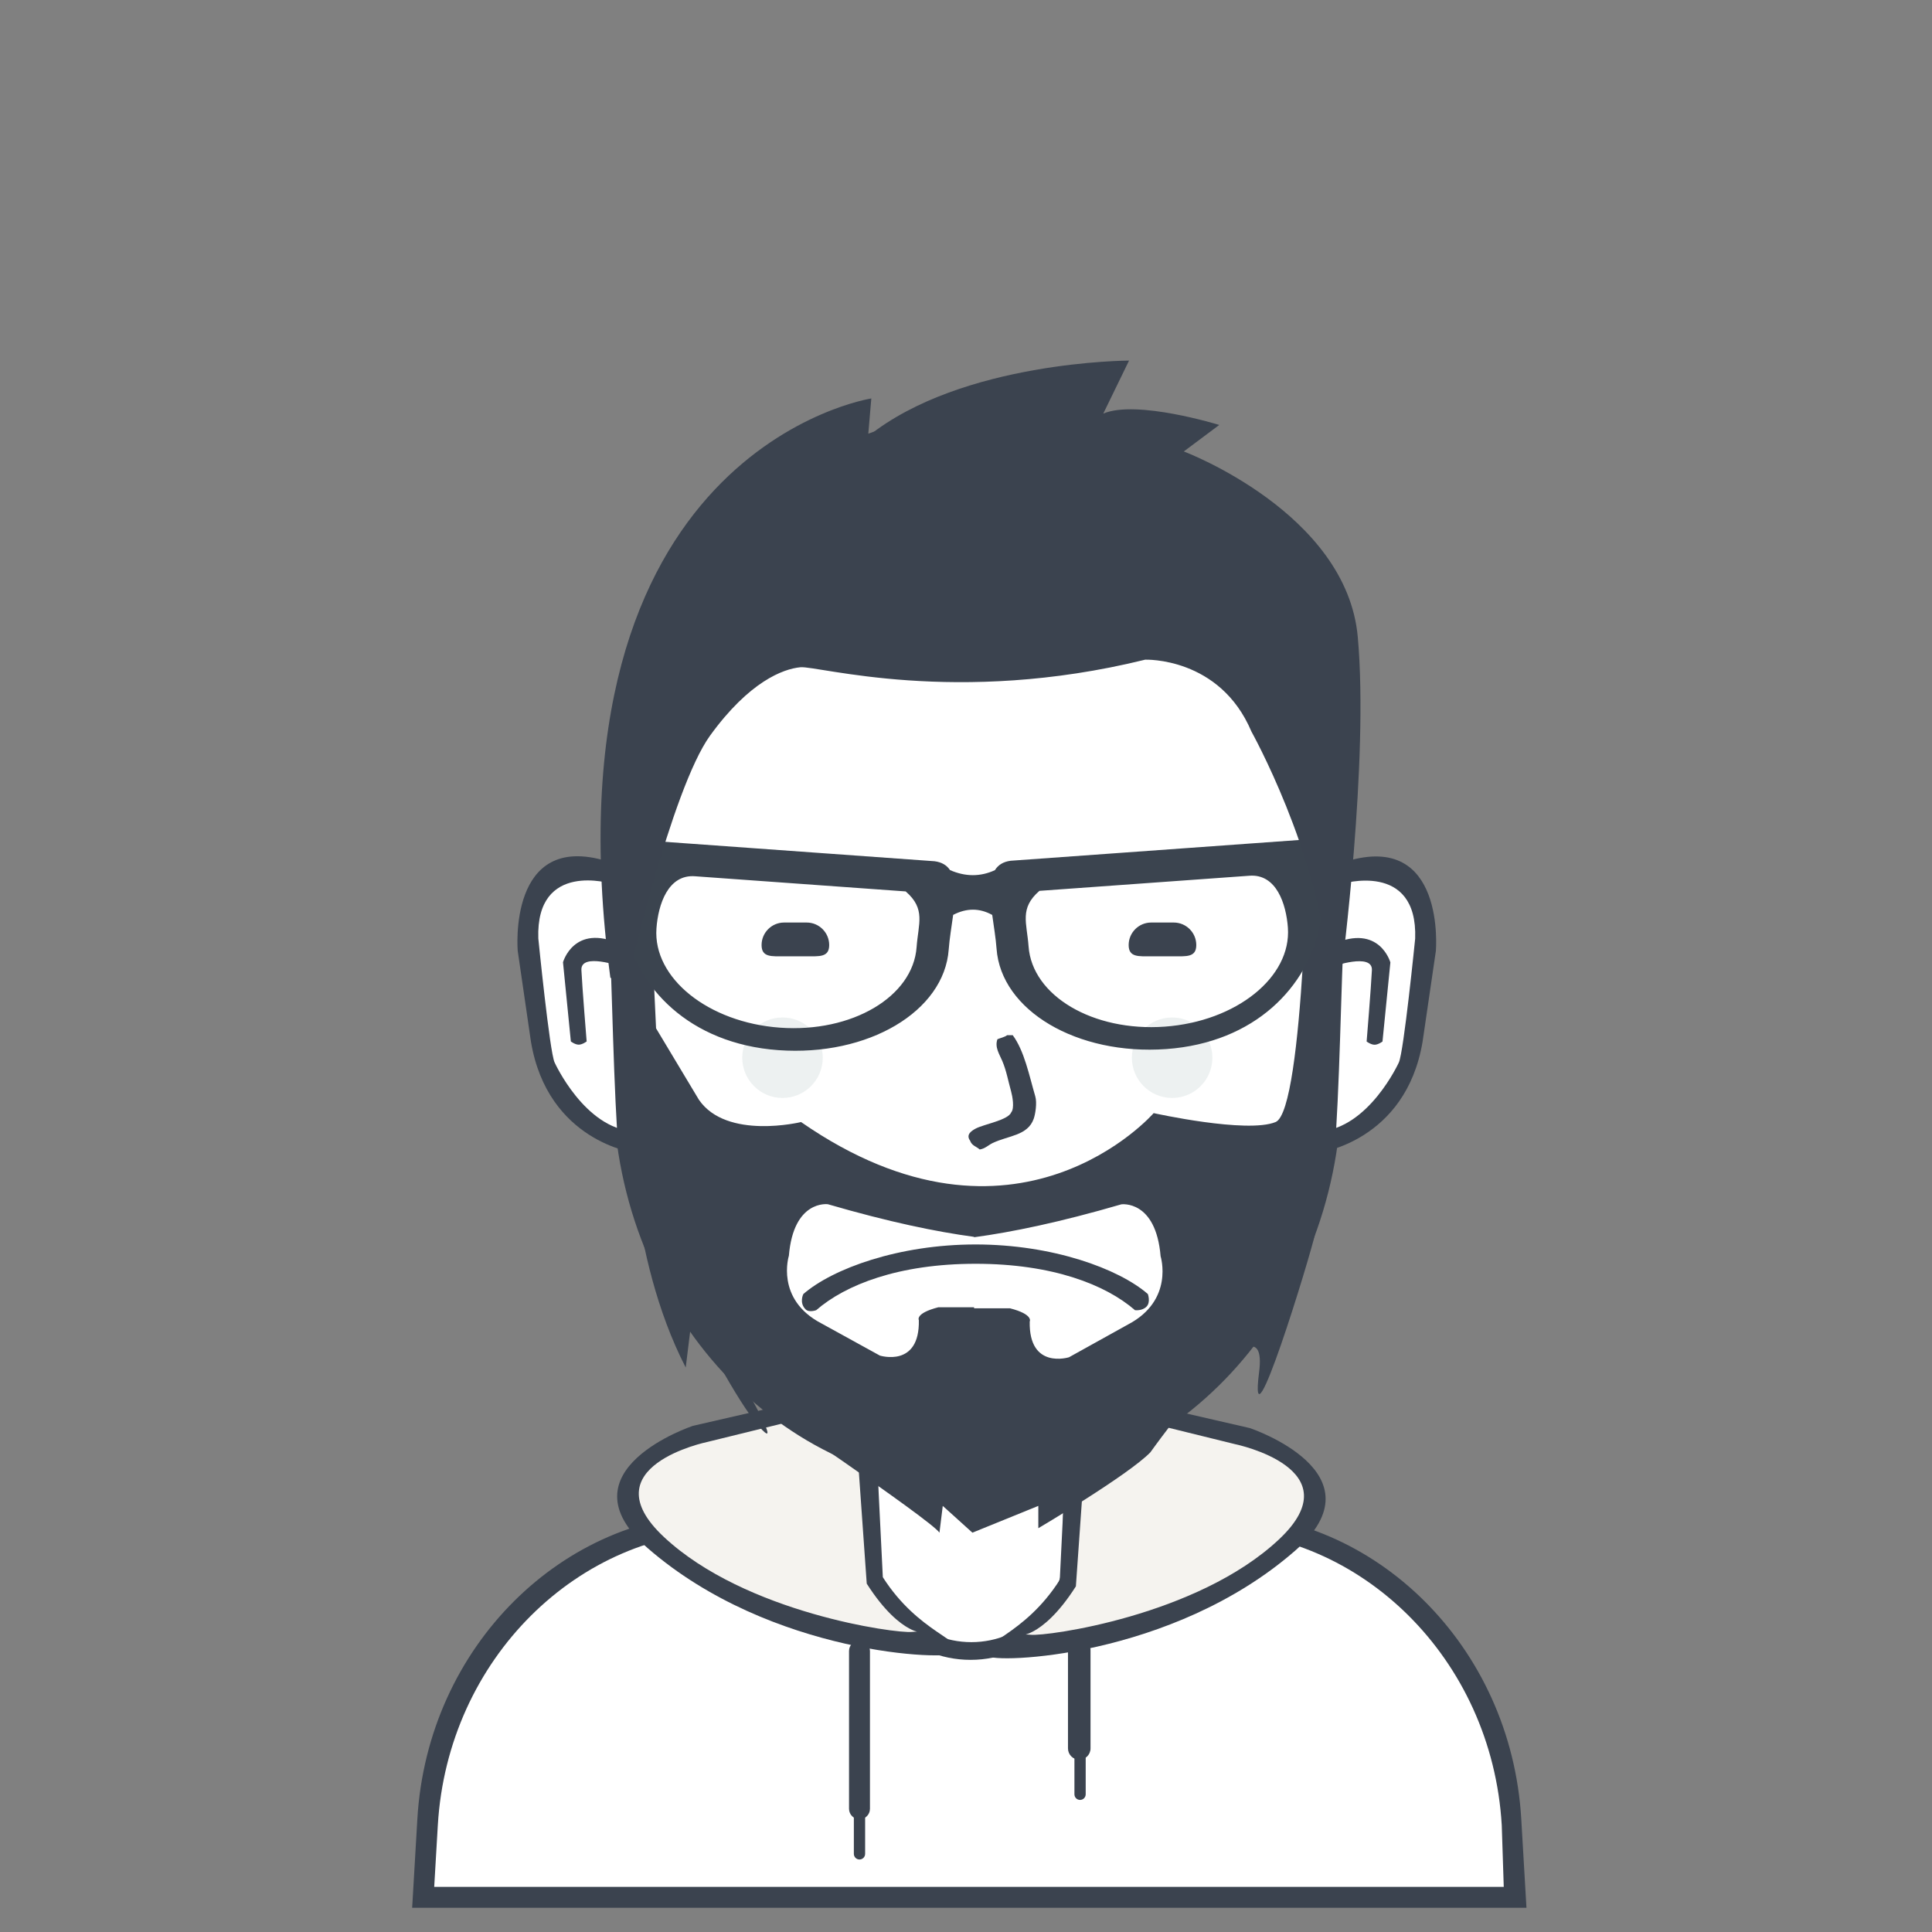 <?xml version="1.0"?>

<!-- Generator: Adobe Illustrator 16.0.0, SVG Export Plug-In . SVG Version: 6.00 Build 0)  -->

<svg version="1.1" id="svg4155" xmlns:dc="http://purl.org/dc/elements/1.1/" xmlns:cc="http://creativecommons.org/ns#" xmlns:rdf="http://www.w3.org/1999/02/22-rdf-syntax-ns#" xmlns:svg="http://www.w3.org/2000/svg" xmlns="http://www.w3.org/2000/svg" xmlns:xlink="http://www.w3.org/1999/xlink" x="0px" y="0px" width="512" height="512" viewBox="0 0 512 512" enable-background="new 0 0 512 512" xml:space="preserve">
<rect x="0" y="0" width="512" height="512" fill="#808080" stroke="none"/>
<path id="body-bg-flat" fill="#FFFFFF" d="M112,504c0,0-10.302-90.311,78.439-100.387h37.974V386.12c0,0,26.712,11.474,53.76,1.28
	l0.854,16.213H327.4c0,0,77.273,7.715,72.601,100.387H112z"></path>
<path id="Rounded_Rectangle_13_copy" fill="#3B434F" d="M399.262,505.587L399.262,505.587H114.745l0,0h-5.518l1.377-23.53
	c2.689-45.942,38.887-81.004,80.311-81.004h31.524v4.693h-29.01c-39.924,0-74.811,33.749-77.402,77.971l-0.957,16.323H398.51
	l-0.53-16.323c-2.592-44.222-37.479-77.971-77.402-77.971h-38.831v-4.693h41.093c41.423,0,77.621,35.062,80.31,81.004l1.378,23.53
	H399.262z"></path>
<path id="neck_copy_5" fill="#3B434F" d="M232.68,384.146v26.314c0,13.655,11.079,24.726,24.747,24.726
	c13.667,0,24.746-11.07,24.746-24.726v-25.771c1.437-0.438,2.859-0.912,4.267-1.426v27.377c0,16.148-13.085,29.239-29.227,29.239
	s-29.227-13.091-29.227-29.239v-28.188C229.532,383.064,231.098,383.627,232.68,384.146z"></path>
<path id="Rounded_Rectangle_14" fill="#3B434F" d="M227.774,434.76c1.531,0,2.773,1.242,2.773,2.773v41.813
	c0,1.531-1.242,2.773-2.773,2.773c-1.532,0-2.773-1.242-2.773-2.773v-41.813C225,436.002,226.241,434.76,227.774,434.76z"></path>
<path id="Rounded_Rectangle_15" fill="#3B434F" d="M286.013,434.333c1.649,0,2.987,1.338,2.987,2.987v26.026
	c0,1.649-1.338,2.986-2.987,2.986s-2.986-1.337-2.986-2.986V437.32C283.027,435.671,284.364,434.333,286.013,434.333z"></path>
<path id="Rounded_Rectangle_16" fill="#3B434F" d="M227.774,479.134c0.824,0,1.493,0.668,1.493,1.493v10.666
	c0,0.825-0.669,1.494-1.493,1.494c-0.825,0-1.494-0.669-1.494-1.494v-10.666C226.28,479.802,226.948,479.134,227.774,479.134z"></path>
<path id="Rounded_Rectangle_16_copy" fill="#3B434F" d="M286.227,463.347c0.824,0,1.493,0.669,1.493,1.493v10.667
	c0,0.824-0.669,1.493-1.493,1.493c-0.825,0-1.493-0.669-1.493-1.493V464.84C284.734,464.016,285.402,463.347,286.227,463.347z"></path>
<path id="Shape_1_copy" fill="#F5F3EF" d="M211.766,373.646l-27.024,6.205c0,0-33.093,7.496-11.076,29.799
	c22.018,22.304,78.642,26.243,78.642,26.243s-14.972-7.092-21.334-17.067l-2.133-35.84L211.766,373.646z"></path>
<path id="Shape_1_copy_2" fill="#3B434F" d="M253.16,438.026c-1.677,2.123-48.827,0.663-81.494-27.733
	c-23.652-20.561,11.947-32.426,11.947-32.426l26.026-5.974l22.613,11.52l1.707,34.56C243.48,432.899,255.86,434.61,253.16,438.026z
	 M229.694,419.68l-2.561-36.267l-13.653-7.68l-26.026,6.399c0,0-31.525,6.465-11.521,25.174
	c21.59,20.19,61.528,25.609,65.707,25.174C245.971,432.028,239.213,434.606,229.694,419.68z"></path>
<path id="Shape_1_copy_4" fill="#F5F3EF" d="M303.059,374.651l27.04,6.224c0,0,33.112,7.519,11.083,29.889
	c-22.03,22.371-78.688,26.321-78.688,26.321s14.979-7.112,21.346-17.118l2.135-35.947L303.059,374.651z"></path>
<path id="Shape_1_copy_6" fill="#3B434F" d="M261.64,438.798c1.678,2.129,48.855,0.665,81.542-27.816
	c23.666-20.622-11.954-32.523-11.954-32.523l-26.042-5.991l-22.627,11.555l-1.707,34.663
	C271.326,433.655,258.94,435.371,261.64,438.798z M285.12,420.396l2.562-36.375l13.662-7.703l26.042,6.419
	c0,0,31.543,6.483,11.526,25.249c-21.602,20.251-61.564,25.686-65.745,25.248C268.833,432.782,275.596,435.367,285.12,420.396z"></path>
<path id="_x32__copy_5" fill="#FFFFFF" d="M259.215,116.467c53.077,0,94.972,49.601,93.609,109.198l-1.448,63.341
	c-1.283,56.146-42.531,100.527-92.161,100.527c-49.631,0-90.879-44.381-92.163-100.527l-1.447-63.341
	C164.242,166.068,206.137,116.467,259.215,116.467z"></path>
<path id="_x32__line" fill="#3B434F" d="M357.089,223.701l-1.517,65.914c-1.345,58.428-44.566,104.611-96.571,104.611
	s-95.226-46.184-96.57-104.611l-1.518-65.914c-1.428-62.018,42.471-113.635,98.088-113.635S358.517,161.683,357.089,223.701z
	 M258.788,116.894c-52.353,0-93.674,49.213-92.33,108.345l1.428,62.847c1.266,55.708,41.95,99.741,90.902,99.741
	s89.637-44.033,90.902-99.741l1.428-62.847C352.462,166.107,311.14,116.894,258.788,116.894z"></path>
<path id="Shape_1" fill="#3B434F" d="M348.525,326.925c-1.263,5.97-17.848,60.099-14.847,36.667
	c3.001-23.431-28.819,21.291-28.819,21.291c-5.88,6.041-29.692,20.107-29.692,20.107v-5.914l-17.466,7.098l-7.86-7.098l-0.873,7.098
	c-2.339-3.466-49.779-35.484-49.779-35.484s8.144,14.492,1.747,7.096c-0.229-0.264-0.463-0.547-0.702-0.846
	c-6.472-8.105-16.765-28.725-16.765-28.725l-1.746,14.194c-15.435-30.003-14.847-67.421-14.847-67.421l-2.596-78.141h6.987
	l2.595,55.668l11.354,18.925c7.341,10.732,27.072,5.914,27.072,5.914c57.022,39.565,93.444-2.366,93.444-2.366
	s24.703,5.482,32.313,2.366c7.61-3.116,8.709-80.617,8.709-80.617h6.113C352.866,216.738,349.786,320.955,348.525,326.925z
	 M307.573,332.926c-1.253-15.041-10.405-13.766-10.405-13.766c-16.272,4.744-29.046,7.381-39.024,8.721v-0.1
	c-9.909-1.328-22.593-3.942-38.751-8.648c0,0-9.089-1.265-10.333,13.654c0,0-3.65,11.533,8.611,17.92l15.5,8.533
	c0,0,10.593,3.326,10.333-9.387c0,0-1.078-1.802,5.167-3.414h9.473v0.281h9.539c6.289,1.625,5.203,3.505,5.203,3.505
	c-0.261,12.819,10.406,9.464,10.406,9.464l15.609-8.667C311.248,344.583,307.573,332.926,307.573,332.926z"></path>
<path id="usta" fill="#3B434F" d="M212.892,342.934c7.755-6.733,25.271-13.141,45.652-13.141c20.382,0,37.898,6.407,45.653,13.141
	c0,0,0.794,2.184-0.37,3.348c-1.186,1.186-3.043,0.928-3.043,0.928c-7.747-6.738-21.851-12.296-42.24-12.296
	c-20.389,0-34.492,5.558-42.239,12.296c0,0-1.896,0.704-2.815-0.217C211.716,345.219,212.892,342.934,212.892,342.934z"></path>
<path id="_x2D_" fill="#3B434F" d="M245.347,350.707h27.307v4.266h-27.307V350.707z"></path>
<path id="Shape_11_copy" fill="#FFFFFF" d="M160.807,233.313c-0.012,0.001-1.047-0.827-3.003-1.442
	c-0.978-0.307-2.193-0.56-3.578-0.622c-0.346-0.016-0.701-0.02-1.065-0.009c-0.364,0.011-0.737,0.035-1.115,0.075
	c-0.758,0.081-1.54,0.227-2.327,0.453c-3.15,0.905-6.365,3.107-8.253,7.651c-0.948,2.272-1.573,5.131-1.738,8.707
	c-0.042,0.894-0.054,1.833-0.036,2.819c0.019,0.986,0.067,2.019,0.149,3.101c0.163,2.164,0.458,4.523,0.897,7.094
	c-0.01-0.003-0.41,7.771,2.369,16.701c2.612,8.731,8.885,19.458,20.467,22.523C162.241,278.186,162.199,255.59,160.807,233.313
	L160.807,233.313z"></path>
<path id="Shape_3" fill="#3B434F" d="M162.128,234.207c0,0-20.177-6.251-19.467,14.491c0,0,3.004,30.077,4.309,32.849
	c0,0,7.924,17.513,21.001,18.289c12.781,0.758,0,0,0,0l0.158,5.645c0,0-22.984-2.947-27.424-29.436l-3.504-24.063
	c0,0-2.721-31.844,23.67-23.748c25.709,7.888,0,0,0,0L162.128,234.207"></path>
<path id="Shape_4" fill="#3B434F" d="M155.468,275.994c0,0-1.129,0.854-2.099,0.854c-0.971,0-2.086-0.854-2.086-0.854l-2.082-20.982
	c0,0,2.873-10.333,15.063-4.873l0.289,6c0,0-10.696-3.793-10.475,0.93C154.292,261.616,155.468,275.994,155.468,275.994z"></path>
<path id="Shape_11_copy_x5F_1" fill="#FFFFFF" d="M356.813,233.362c0.013,0,1.053-0.826,3.018-1.441
	c0.981-0.307,2.202-0.56,3.593-0.622c0.348-0.016,0.705-0.019,1.07-0.009c0.366,0.01,0.74,0.035,1.121,0.075
	c0.76,0.081,1.546,0.226,2.336,0.452c3.165,0.905,6.394,3.105,8.29,7.646c0.952,2.271,1.58,5.127,1.746,8.701
	c0.041,0.894,0.054,1.832,0.035,2.817c-0.018,0.985-0.067,2.017-0.149,3.098c-0.164,2.162-0.46,4.521-0.902,7.09
	c0.01-0.003,0.412,7.765-2.379,16.689c-2.623,8.727-8.924,19.445-20.556,22.509C355.373,278.203,355.414,255.624,356.813,233.362
	L356.813,233.362z"></path>
<path id="Shape_3_x5F_1" fill="#3B434F" d="M355.483,234.256c0,0,20.265-6.248,19.552,14.481c0,0-3.018,30.056-4.328,32.827
	c0,0-7.958,17.5-21.093,18.276c-12.837,0.758,0,0,0,0l-0.159,5.641c0,0,23.085-2.945,27.544-29.415l3.52-24.046
	c0,0,2.732-31.823-23.773-23.732c-25.821,7.883,0,0,0,0L355.483,234.256"></path>
<path id="Shape_4_x5F_1" fill="#3B434F" d="M362.171,276.015c0,0,1.134,0.853,2.108,0.853s2.095-0.853,2.095-0.853l2.091-20.968
	c0,0-2.886-10.327-15.13-4.869l-0.289,5.996c0,0,10.742-3.791,10.521,0.93C363.353,261.646,362.171,276.015,362.171,276.015z"></path>
<path id="new_vector_shape_done" fill="#3B434F" d="M266.894,274.334c0.497,0,0.995,0,1.493,0
	c3.087,4.192,4.343,10.636,5.973,16.213c0.506,1.729,0.016,4.751-0.427,5.973c-1.617,4.477-6.697,4.396-10.88,6.4
	c-1.123,0.539-1.958,1.468-3.413,1.707c-0.948-0.836-2.093-1-2.56-2.347c-1.152-1.587,0.332-2.578,1.493-3.2
	c2.106-1.13,8.608-2.243,9.387-4.267c0.963-1.096,0.322-4.39,0-5.547c-0.827-2.962-1.224-5.435-2.347-8.106
	c-0.746-1.774-2.057-3.646-1.28-5.76C264.977,275.124,266.366,274.81,266.894,274.334z"></path>
<path id="Rounded_Rectangle_8" fill="#3B434F" d="M207.8,244.48h5.974c3.299,0,5.973,2.674,5.973,5.973
	c0,3.299-2.674,2.974-5.973,2.974H207.8c-3.299,0-5.974,0.326-5.974-2.974C201.826,247.154,204.501,244.48,207.8,244.48z"></path>
<path id="Rounded_Rectangle_8_copy" fill="#3B434F" d="M305.079,244.48h5.974c3.299,0,5.974,2.674,5.974,5.973
	c0,3.299-2.675,2.974-5.974,2.974h-5.974c-3.299,0-5.973,0.326-5.973-2.974C299.107,247.154,301.781,244.48,305.079,244.48z"></path>
<path id="Ellipse_3" fill="#EDF1F1" d="M310.626,269.641c5.892,0,10.667,4.775,10.667,10.666s-4.775,10.666-10.667,10.666
	c-5.891,0-10.666-4.775-10.666-10.666S304.736,269.641,310.626,269.641z"></path>
<path id="Ellipse_3_copy" fill="#EDF1F1" d="M207.373,269.641c5.891,0,10.667,4.775,10.667,10.666s-4.776,10.666-10.667,10.666
	s-10.667-4.775-10.667-10.666S201.483,269.641,207.373,269.641z"></path>
<path id="glasses" fill="#3B444F" d="M351.94,228.88c-0.577,4.93-1.084,10.962-2.15,16.356
	c-3.188,16.128-17.046,31.072-40.71,32.774c-23.663,1.703-43.804-10.21-44.983-26.608c-0.2-2.78-0.735-5.9-1.146-8.934
	c-3.349-1.856-6.801-1.861-10.354-0.013c-0.415,3.102-0.971,6.304-1.176,9.151c-1.184,16.452-21.388,28.404-45.126,26.696
	s-37.641-16.701-40.839-32.883c-1.069-5.411-1.577-11.464-2.156-16.41l-3.488-0.251l0.489-6.81l0.852,0.062l21.589,1.554
	l18.223,1.311l18.257,1.314l28.437,2.046c1.962,0.248,3.266,1.089,4.105,2.345c4.084,1.788,8.05,1.795,11.898,0.021
	c0.832-1.336,2.154-2.236,4.188-2.493l28.348-2.04l18.199-1.31l18.166-1.307l21.521-1.548l0.849-0.061l0.488,6.787L351.94,228.88z
	 M240.02,236.237l-55.731-4.011c-7.289-0.628-9.873,7.563-10.322,13.806c-0.947,13.162,13.718,24.942,32.756,26.312
	s35.238-8.188,36.186-21.351C243.357,244.751,245.396,240.895,240.02,236.237z M341.305,245.846
	c-0.448-6.222-3.023-14.386-10.29-13.76l-55.556,3.998c-5.359,4.643-3.327,8.485-2.879,14.708
	c0.944,13.119,17.094,22.646,36.071,21.281C327.63,270.706,342.249,258.965,341.305,245.846z"></path>
<path id="Shape_7" fill="#3B434F" d="M166.017,261.106c0,0,11.87-51.996,22.198-66.218c10.329-14.223,19.268-17.625,23.906-18.06
	c4.64-0.435,41.172,10.364,91.354-2.006c0,0,19.787-0.79,28.175,19.063c0,0,17.685,31.638,20.491,63.209h3.415
	c0,0,7.237-55.343,4.27-88.292c-2.969-32.949-46.104-49.162-46.104-49.162l9.392-7.023c0,0-21.927-6.778-30.736-3.01l6.83-14.046
	c0,0-44.25,0.088-69.156,20.066l0.854-10.033c0,0-87.79,13.462-69.156,153.506L166.017,261.106z"></path>
</svg>

